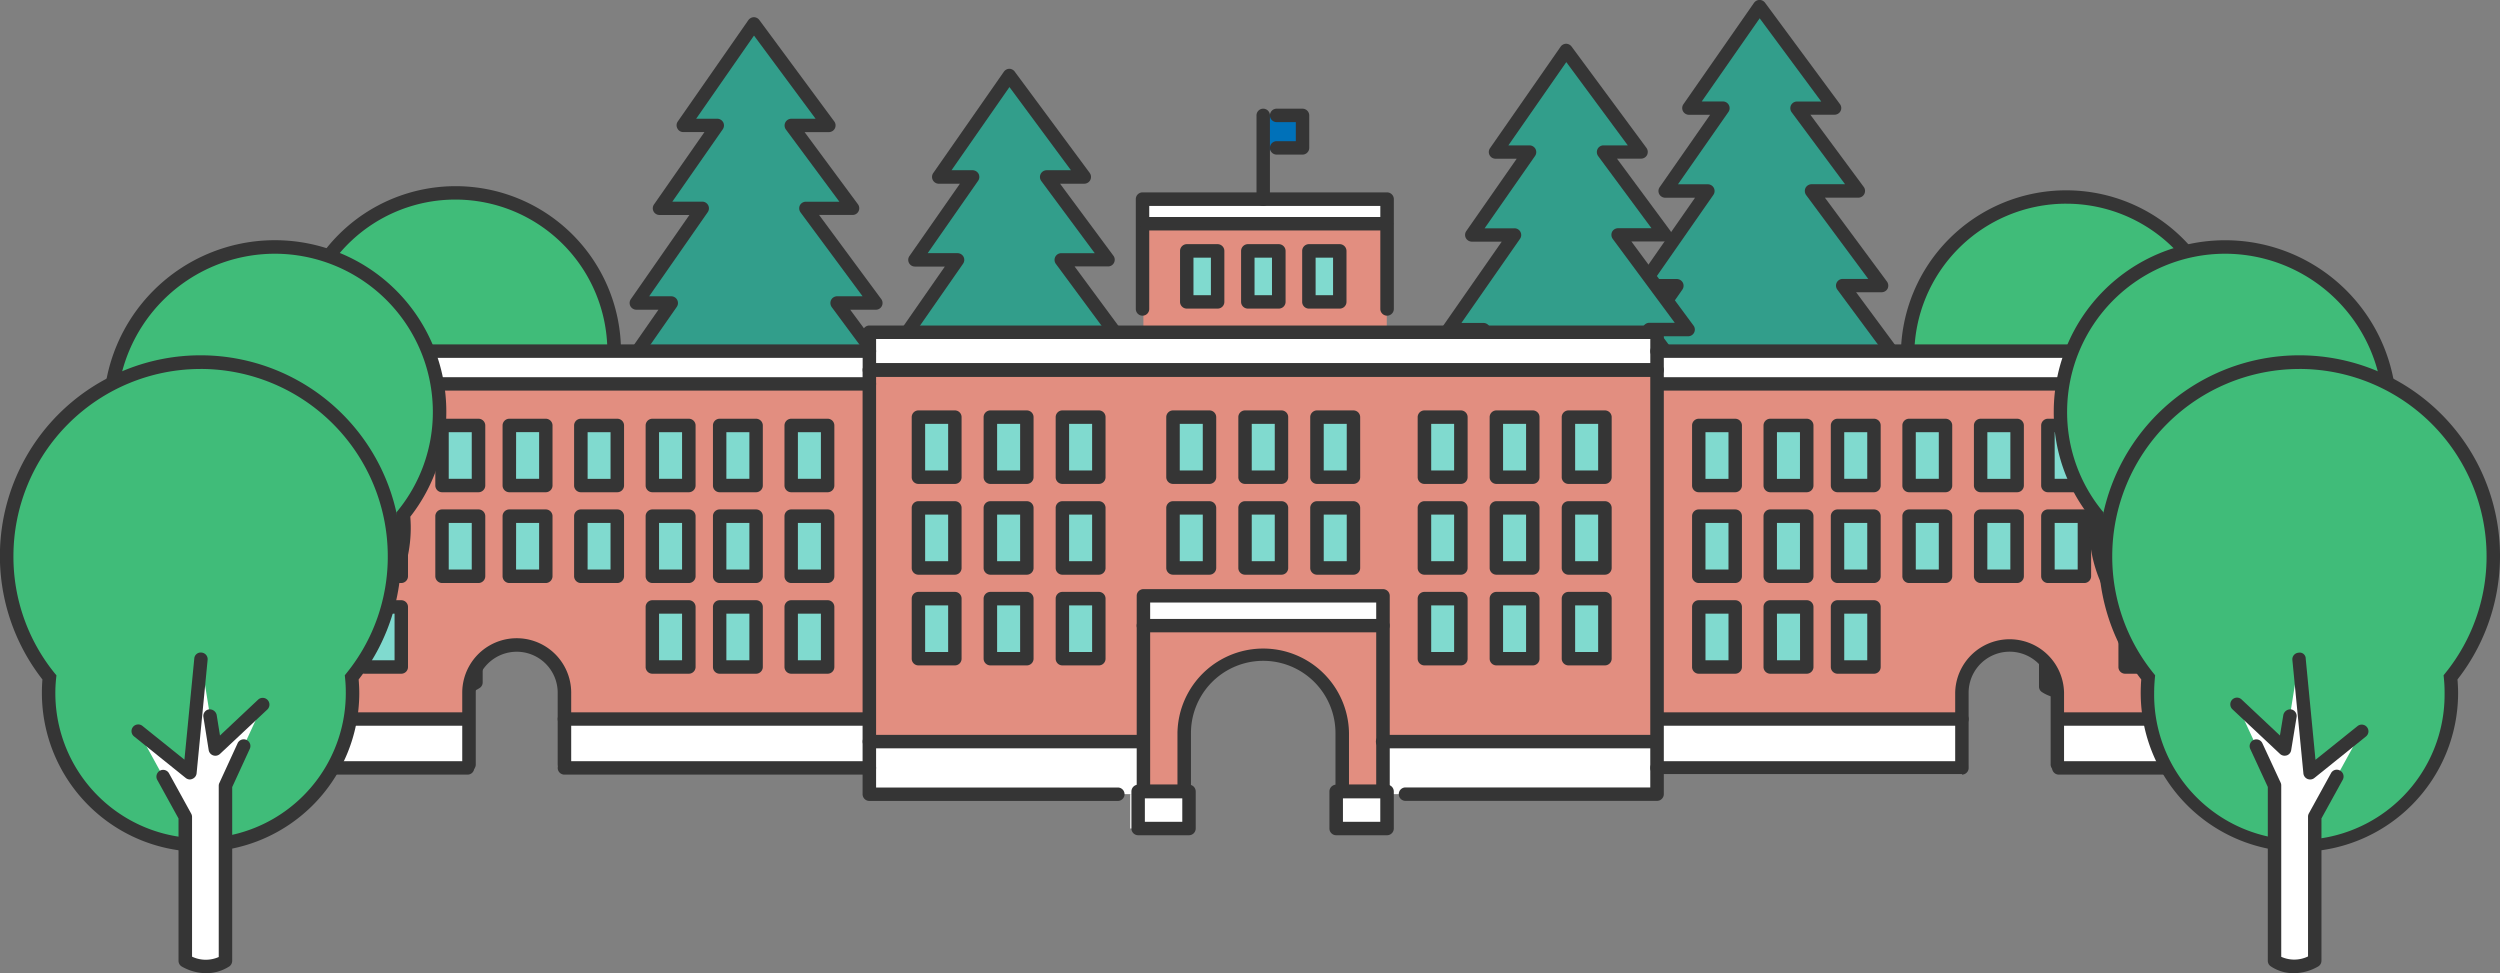 <svg xmlns="http://www.w3.org/2000/svg" width="138.818" height="54.04" viewBox="0 0 138.818 54.04">
  <rect x="0" y="0" width="138.818" height="54.04" fill="#808080" stroke="none"/>
  <g id="basic_campus" transform="translate(-141.057 -55.584)">
    <g id="グループ_62753" data-name="グループ 62753" transform="translate(246.606 66.148)">
      <g id="グループ_62751" data-name="グループ 62751" transform="translate(0.373 0.373)">
        <path id="パス_106829" data-name="パス 106829" d="M162.363,66.593a8.807,8.807,0,1,1,15.67,5.508,6.726,6.726,0,0,1,.04.711,6.9,6.9,0,1,1-13.806,0,6.728,6.728,0,0,1,.035-.711A8.768,8.768,0,0,1,162.363,66.593Z" transform="translate(-162.363 -57.784)" fill="#40bc79"/>
      </g>
      <g id="グループ_62752" data-name="グループ 62752">
        <path id="パス_106830" data-name="パス 106830" d="M171.465,80.384a7.284,7.284,0,0,1-7.278-7.273c0-.2.01-.4.025-.6a9.076,9.076,0,0,1-1.924-5.618,9.18,9.18,0,1,1,18.36,0,9.061,9.061,0,0,1-1.929,5.618c.015.2.025.4.025.6A7.284,7.284,0,0,1,171.465,80.384Zm0-21.929a8.443,8.443,0,0,0-8.432,8.437,8.339,8.339,0,0,0,1.859,5.275l.094.119-.015.154a6,6,0,0,0-.035.671,6.528,6.528,0,1,0,13.055,0,6.011,6.011,0,0,0-.035-.671l-.015-.154.1-.119a8.43,8.43,0,0,0-6.577-13.711Z" transform="translate(-162.288 -57.709)" fill="#353535"/>
      </g>
      <path id="パス_106831" data-name="パス 106831" d="M163.565,62.551l2.158,2.028.656-4.082.5,5.155,2.351-1.884-2.138,3.888v6.537a1.724,1.724,0,0,1-1.829,0V66.23Z" transform="translate(-157.216 -46.633)" fill="#fff"/>
      <path id="パス_106832" data-name="パス 106832" d="M164.927,66.328a.394.394,0,0,1-.144-.03.376.376,0,0,1-.224-.308l-.5-5.155a.372.372,0,0,1,.338-.4.348.348,0,0,1,.408.333l.428,4.469,1.815-1.452a.367.367,0,0,1,.522.055.374.374,0,0,1-.06.527l-2.346,1.884A.39.39,0,0,1,164.927,66.328Z" transform="translate(-155.268 -46.934)" fill="#353535"/>
      <path id="パス_106833" data-name="パス 106833" d="M166.023,63.608a.348.348,0,0,1-.254-.1l-2.163-2.023a.377.377,0,0,1-.015-.532.371.371,0,0,1,.527-.015l1.646,1.546.134-.805c.03-.2.194-.3.428-.313a.375.375,0,0,1,.308.428l-.244,1.5a.382.382,0,0,1-.249.3A.976.976,0,0,1,166.023,63.608Z" transform="translate(-157.517 -45.293)" fill="#353535"/>
      <path id="パス_106834" data-name="パス 106834" d="M165.745,71.971a1.962,1.962,0,0,1-1.109-.338.358.358,0,0,1-.149-.293V63.46l-.785-1.71a.372.372,0,1,1,.676-.308l.82,1.78a.333.333,0,0,1,.035.154v7.746a1.335,1.335,0,0,0,1.084-.015V64.8a.382.382,0,0,1,.045-.179l1-1.825a.363.363,0,0,1,.507-.144.369.369,0,0,1,.149.5l-.96,1.745V71.34a.363.363,0,0,1-.194.323A2.316,2.316,0,0,1,165.745,71.971Z" transform="translate(-156.816 -43.778)" fill="#353535"/>
    </g>
    <g id="グループ_62756" data-name="グループ 62756" transform="translate(157.174 65.92)">
      <g id="グループ_62754" data-name="グループ 62754" transform="translate(0.373 0.373)">
        <path id="パス_106835" data-name="パス 106835" d="M161.988,66.542a8.807,8.807,0,1,0-15.67,5.508,6.763,6.763,0,0,0-.04.716,6.9,6.9,0,0,0,13.806,0,6.757,6.757,0,0,0-.035-.716A8.748,8.748,0,0,0,161.988,66.542Z" transform="translate(-144.374 -57.738)" fill="#40bc79"/>
      </g>
      <g id="グループ_62755" data-name="グループ 62755">
        <path id="パス_106836" data-name="パス 106836" d="M153.481,80.338a7.287,7.287,0,0,1-7.278-7.273c0-.2.01-.4.025-.6a9.071,9.071,0,0,1-1.929-5.618,9.182,9.182,0,0,1,18.365,0,9.076,9.076,0,0,1-1.934,5.618c.015.2.025.4.025.6A7.283,7.283,0,0,1,153.481,80.338Zm0-21.929A8.426,8.426,0,0,0,146.9,72.115l.094.119-.015.154a6.156,6.156,0,0,0-.03.676,6.528,6.528,0,1,0,13.055,0,6.148,6.148,0,0,0-.035-.676l-.015-.154.094-.119a8.336,8.336,0,0,0,1.859-5.27A8.443,8.443,0,0,0,153.481,58.409Z" transform="translate(-144.299 -57.663)" fill="#353535"/>
      </g>
      <path id="パス_106837" data-name="パス 106837" d="M151.238,62.505l-2.158,2.023-.656-4.077-.5,5.155-2.346-1.884,2.138,3.883v6.542a1.714,1.714,0,0,0,1.825,0V66.184Z" transform="translate(-139.227 -46.587)" fill="#fff"/>
      <path id="パス_106838" data-name="パス 106838" d="M148.219,66.278a.413.413,0,0,1-.234-.08l-2.346-1.889a.377.377,0,0,1-.055-.527.367.367,0,0,1,.522-.055l1.81,1.457.433-4.469a.377.377,0,0,1,.373-.338l.035,0a.372.372,0,0,1,.338.4l-.5,5.155a.369.369,0,0,1-.224.308A.4.4,0,0,1,148.219,66.278Z" transform="translate(-139.524 -46.884)" fill="#353535"/>
      <path id="パス_106839" data-name="パス 106839" d="M146.774,63.564a.54.54,0,0,1-.124-.02.376.376,0,0,1-.244-.3l-.244-1.5a.371.371,0,0,1,.308-.428l.06,0a.378.378,0,0,1,.368.318l.134.805,1.646-1.546a.375.375,0,0,1,.512.547l-2.163,2.023A.362.362,0,0,1,146.774,63.564Z" transform="translate(-136.92 -45.244)" fill="#353535"/>
      <path id="パス_106840" data-name="パス 106840" d="M148.047,71.919a2.312,2.312,0,0,1-1.119-.308.363.363,0,0,1-.194-.323V64.845l-.959-1.745a.365.365,0,0,1,.149-.5.375.375,0,0,1,.507.144l1,1.825a.382.382,0,0,1,.045.179v6.309a1.387,1.387,0,0,0,1.079.015V63.324a.354.354,0,0,1,.04-.154l.82-1.78a.374.374,0,0,1,.492-.184.367.367,0,0,1,.184.492l-.785,1.71v7.88a.363.363,0,0,1-.154.293A1.925,1.925,0,0,1,148.047,71.919Z" transform="translate(-138.621 -43.726)" fill="#353535"/>
    </g>
    <g id="グループ_62759" data-name="グループ 62759" transform="translate(230.337 55.584)">
      <g id="グループ_62757" data-name="グループ 62757">
        <path id="パス_106841" data-name="パス 106841" d="M175.432,76.121l-3.674-4.97h2.153l-3.886-5.257h2.6l-3.4-4.6H171.3l-4.164-5.633-3.921,5.633H165.1l-3.2,4.6h2.369l-3.659,5.257h1.939l-3.459,4.97Z" transform="translate(-158.717 -55.288)" fill="#329e8b"/>
        <path id="パス_106842" data-name="パス 106842" d="M175.732,76.787H159.391a.372.372,0,0,1-.308-.587l3.052-4.38h-1.228a.371.371,0,0,1-.328-.2.376.376,0,0,1,.025-.388l3.251-4.668H162.2a.383.383,0,0,1-.333-.2.375.375,0,0,1,.025-.388l2.8-4.017h-1.173a.383.383,0,0,1-.333-.2.375.375,0,0,1,.025-.388l3.922-5.633a.392.392,0,0,1,.3-.159h.005a.392.392,0,0,1,.3.149l4.161,5.633a.364.364,0,0,1,.035.393.376.376,0,0,1-.333.2h-1.342l2.963,4.007a.376.376,0,0,1-.3.6h-1.854l3.445,4.658a.387.387,0,0,1,.035.393.378.378,0,0,1-.333.2H172.8l3.232,4.37a.372.372,0,0,1-.3.6Zm-15.63-.746h14.89l-3.231-4.37a.372.372,0,0,1,.3-.6h1.412l-3.45-4.658a.394.394,0,0,1-.03-.4.388.388,0,0,1,.333-.2h1.859l-2.968-4a.386.386,0,0,1-.03-.393.378.378,0,0,1,.333-.2h1.342L167.445,56.6l-3.217,4.618H165.4a.372.372,0,0,1,.308.587l-2.8,4.012h1.656a.375.375,0,0,1,.308.592l-3.251,4.668h1.228a.381.381,0,0,1,.328.2.375.375,0,0,1-.025.388Z" transform="translate(-159.015 -55.584)" fill="#353535"/>
      </g>
      <g id="グループ_62758" data-name="グループ 62758" transform="translate(6.878 20.552)">
        <path id="パス_106843" data-name="パス 106843" d="M160.475,59.793v5.22a1.674,1.674,0,0,0,2.182,0V60.027" transform="translate(-160.097 -59.42)" fill="#fff"/>
        <path id="パス_106844" data-name="パス 106844" d="M161.88,66.1a2.118,2.118,0,0,1-1.352-.512.359.359,0,0,1-.129-.273V60.091a.375.375,0,0,1,.751,0v5.041a1.263,1.263,0,0,0,1.437,0v-4.8a.375.375,0,0,1,.751,0v4.991a.383.383,0,0,1-.139.288A2.077,2.077,0,0,1,161.88,66.1Z" transform="translate(-160.399 -59.718)" fill="#353535"/>
      </g>
    </g>
    <g id="グループ_62762" data-name="グループ 62762" transform="translate(174.497 56.543)">
      <g id="グループ_62760" data-name="グループ 62760">
        <path id="パス_106845" data-name="パス 106845" d="M164.2,76.315l-3.674-4.97h2.153l-3.886-5.257h2.6l-3.4-4.6h2.084l-4.164-5.633-3.921,5.633h1.885l-3.2,4.6h2.369l-3.659,5.257h1.939l-3.459,4.97Z" transform="translate(-147.485 -55.477)" fill="#329e8b"/>
        <path id="パス_106846" data-name="パス 106846" d="M164.5,76.99H148.154a.381.381,0,0,1-.328-.2.375.375,0,0,1,.025-.388l3.052-4.385H149.68a.383.383,0,0,1-.333-.2.375.375,0,0,1,.025-.388l3.251-4.673h-1.656a.372.372,0,0,1-.308-.587l2.8-4.017h-1.173a.36.36,0,0,1-.328-.2.365.365,0,0,1,.02-.388l3.923-5.633a.393.393,0,0,1,.3-.159h0a.389.389,0,0,1,.3.149l4.161,5.633a.372.372,0,0,1-.3.6h-1.342l2.963,4.007a.375.375,0,0,1,.03.393.365.365,0,0,1-.328.2h-1.859l3.445,4.663a.372.372,0,0,1-.3.6h-1.417l3.236,4.375a.376.376,0,0,1-.3.6Zm-15.63-.751h14.89l-3.236-4.37a.394.394,0,0,1-.03-.4.382.382,0,0,1,.333-.2h1.412l-3.445-4.658a.387.387,0,0,1-.035-.393.378.378,0,0,1,.333-.2h1.859l-2.968-4.007a.376.376,0,0,1,.3-.6h1.347l-3.42-4.618L153,61.41h1.168a.383.383,0,0,1,.333.2.375.375,0,0,1-.025.388l-2.8,4.017h1.656a.372.372,0,0,1,.308.587l-3.251,4.668h1.223a.375.375,0,0,1,.308.592Z" transform="translate(-147.783 -55.777)" fill="#353535"/>
      </g>
      <g id="グループ_62761" data-name="グループ 62761" transform="translate(6.878 20.557)">
        <path id="パス_106847" data-name="パス 106847" d="M149.243,59.987v5.22a1.674,1.674,0,0,0,2.183,0V60.221" transform="translate(-148.865 -59.614)" fill="#fff"/>
        <path id="パス_106848" data-name="パス 106848" d="M150.648,66.29a2.106,2.106,0,0,1-1.352-.507.378.378,0,0,1-.129-.278v-5.22a.375.375,0,0,1,.751,0v5.036a1.262,1.262,0,0,0,1.437,0v-4.8a.373.373,0,1,1,.746,0V65.5a.385.385,0,0,1-.139.293A2.047,2.047,0,0,1,150.648,66.29Z" transform="translate(-149.167 -59.912)" fill="#353535"/>
      </g>
    </g>
    <g id="グループ_62765" data-name="グループ 62765" transform="translate(219.599 58.015)">
      <g id="グループ_62763" data-name="グループ 62763">
        <path id="パス_106849" data-name="パス 106849" d="M173.272,76.611l-3.674-4.97h2.153l-3.886-5.257h2.6l-3.4-4.6h2.084l-4.164-5.633-3.921,5.633h1.885l-3.2,4.6h2.369l-3.659,5.257h1.939l-3.459,4.97Z" transform="translate(-156.558 -55.772)" fill="#329e8b"/>
        <path id="パス_106850" data-name="パス 106850" d="M173.572,77.286H157.231a.383.383,0,0,1-.333-.2.375.375,0,0,1,.025-.388l3.052-4.38h-1.228a.372.372,0,0,1-.3-.587L161.7,67.06H160.04a.383.383,0,0,1-.333-.2.375.375,0,0,1,.025-.388l2.8-4.017h-1.173a.372.372,0,0,1-.308-.587l3.922-5.638a.383.383,0,0,1,.3-.159h0a.392.392,0,0,1,.3.149l4.166,5.638a.386.386,0,0,1,.03.393.372.372,0,0,1-.333.2H168.1l2.963,4.007a.385.385,0,0,1,.03.393.376.376,0,0,1-.333.2H168.9l3.445,4.663a.372.372,0,0,1-.3.6h-1.417l3.236,4.37a.372.372,0,0,1-.3.6Zm-15.63-.751h14.89l-3.236-4.37a.376.376,0,0,1,.3-.6h1.412l-3.445-4.658a.386.386,0,0,1-.035-.393.378.378,0,0,1,.333-.2h1.854l-2.963-4.007a.385.385,0,0,1-.03-.393.372.372,0,0,1,.333-.2H168.7l-3.415-4.623-3.216,4.623h1.173a.383.383,0,0,1,.333.2.375.375,0,0,1-.025.388l-2.8,4.017h1.655a.372.372,0,0,1,.308.587l-3.251,4.668h1.223a.383.383,0,0,1,.333.2.375.375,0,0,1-.025.388Z" transform="translate(-156.855 -56.073)" fill="#353535"/>
      </g>
      <g id="グループ_62764" data-name="グループ 62764" transform="translate(6.878 20.557)">
        <path id="パス_106851" data-name="パス 106851" d="M158.315,60.283V65.5a1.674,1.674,0,0,0,2.182,0V60.517" transform="translate(-157.937 -59.91)" fill="#fff"/>
        <path id="パス_106852" data-name="パス 106852" d="M159.72,66.591a2.133,2.133,0,0,1-1.352-.507.378.378,0,0,1-.129-.278V60.581a.375.375,0,0,1,.751,0v5.041a1.263,1.263,0,0,0,1.437,0v-4.8a.375.375,0,0,1,.751,0v4.991a.383.383,0,0,1-.139.288A2.049,2.049,0,0,1,159.72,66.591Z" transform="translate(-158.239 -60.208)" fill="#353535"/>
      </g>
    </g>
    <g id="グループ_62768" data-name="グループ 62768" transform="translate(188.682 59.407)">
      <g id="グループ_62766" data-name="グループ 62766">
        <path id="パス_106853" data-name="パス 106853" d="M167.053,76.891l-3.674-4.97h2.153l-3.886-5.257h2.6l-3.4-4.6h2.084l-4.164-5.633-3.921,5.633h1.885l-3.2,4.6h2.369l-3.659,5.257h1.939l-3.459,4.97Z" transform="translate(-150.339 -56.053)" fill="#329e8b"/>
        <path id="パス_106854" data-name="パス 106854" d="M167.352,77.566H151.011a.369.369,0,0,1-.328-.2.364.364,0,0,1,.02-.388l3.053-4.385h-1.223a.383.383,0,0,1-.333-.2.376.376,0,0,1,.025-.388l3.251-4.673H153.82a.372.372,0,0,1-.308-.587l2.8-4.012h-1.173a.379.379,0,0,1-.308-.592l3.923-5.628a.384.384,0,0,1,.3-.164h0a.379.379,0,0,1,.3.154l4.166,5.628a.383.383,0,0,1,.03.4.376.376,0,0,1-.333.2h-1.342l2.963,4a.375.375,0,0,1,.03.393.365.365,0,0,1-.328.2h-1.859L166.13,72a.372.372,0,0,1-.3.6h-1.412l3.236,4.375a.376.376,0,0,1-.3.6Zm-15.63-.746h14.89l-3.236-4.375a.386.386,0,0,1-.03-.393.372.372,0,0,1,.333-.2h1.412l-3.445-4.663a.372.372,0,0,1,.3-.6H163.8l-2.968-4.007a.376.376,0,0,1,.3-.6h1.347l-3.415-4.618-3.216,4.618h1.168a.383.383,0,0,1,.333.2.375.375,0,0,1-.025.388l-2.8,4.017h1.656a.383.383,0,0,1,.333.2.376.376,0,0,1-.025.388l-3.251,4.673h1.228a.366.366,0,0,1,.328.2.376.376,0,0,1-.025.388Z" transform="translate(-150.637 -56.353)" fill="#353535"/>
      </g>
      <g id="グループ_62767" data-name="グループ 62767" transform="translate(6.882 20.557)">
        <path id="パス_106855" data-name="パス 106855" d="M152.1,60.563v5.22a1.674,1.674,0,0,0,2.183,0V60.8" transform="translate(-151.723 -60.19)" fill="#fff"/>
        <path id="パス_106856" data-name="パス 106856" d="M153.5,66.866a2.118,2.118,0,0,1-1.352-.507.365.365,0,0,1-.124-.278v-5.22a.373.373,0,0,1,.746,0V65.9a1.255,1.255,0,0,0,1.437,0v-4.8a.375.375,0,0,1,.751,0v4.991a.377.377,0,0,1-.139.293A2.068,2.068,0,0,1,153.5,66.866Z" transform="translate(-152.021 -60.488)" fill="#353535"/>
      </g>
    </g>
    <g id="グループ_62789" data-name="グループ 62789" transform="translate(149.484 61.619)">
      <g id="グループ_62788" data-name="グループ 62788">
        <rect id="長方形_21253" data-name="長方形 21253" width="39.43" height="1.894" transform="translate(0.374 13.462)" fill="#fff"/>
        <rect id="長方形_21254" data-name="長方形 21254" width="13.563" height="1.343" transform="translate(55.013 5.026)" fill="#fff"/>
        <rect id="長方形_21255" data-name="長方形 21255" width="16.968" height="2.759" transform="translate(0.571 33.847)" fill="#fff"/>
        <rect id="長方形_21256" data-name="長方形 21256" width="16.932" height="2.716" transform="translate(22.915 33.89)" fill="#fff"/>
        <rect id="長方形_21257" data-name="長方形 21257" width="15.216" height="2.964" transform="translate(39.847 35.097)" fill="#fff"/>
        <rect id="長方形_21258" data-name="長方形 21258" width="13.334" height="1.853" transform="translate(55.02 26.994)" fill="#fff"/>
        <rect id="長方形_21259" data-name="長方形 21259" width="3.261" height="1.908" transform="translate(54.332 38.061)" fill="#fff"/>
        <rect id="長方形_21260" data-name="長方形 21260" width="2.822" height="2.059" transform="translate(65.771 37.91)" fill="#fff"/>
        <rect id="長方形_21261" data-name="長方形 21261" width="15.158" height="2.921" transform="translate(68.425 35.14)" fill="#fff"/>
        <rect id="長方形_21262" data-name="長方形 21262" width="43.751" height="2.166" transform="translate(39.847 12.414)" fill="#fff"/>
        <rect id="長方形_21263" data-name="長方形 21263" width="39.43" height="1.894" transform="translate(83.626 13.462)" fill="#fff"/>
        <rect id="長方形_21264" data-name="長方形 21264" width="16.894" height="3.097" transform="translate(83.622 33.89)" fill="#fff"/>
        <rect id="長方形_21265" data-name="長方形 21265" width="17.058" height="2.716" transform="translate(105.765 33.89)" fill="#fff"/>
        <g id="グループ_62787" data-name="グループ 62787">
          <path id="パス_106857" data-name="パス 106857" d="M198.806,78.378l-16.93.043-.219-2.181-1.316-1.62-1.829-.11-1.7,1.139-.35,2.773-16.889-.043V59.887h39.233Z" transform="translate(-75.947 -44.531)" fill="#e28e80"/>
          <path id="パス_106858" data-name="パス 106858" d="M176.763,64.286H159.87a.373.373,0,1,1,0-.746h16.893a.373.373,0,0,1,0,.746Z" transform="translate(-76.25 -30.022)" fill="#353535"/>
          <path id="パス_106859" data-name="パス 106859" d="M199.141,60.543h-39.28a.373.373,0,1,1,0-.746h39.28a.373.373,0,0,1,0,.746Z" transform="translate(-76.281 -44.888)" fill="#353535"/>
          <g id="グループ_62770" data-name="グループ 62770" transform="translate(85.529 17.216)">
            <g id="グループ_62769" data-name="グループ 62769" transform="translate(0.371 0.372)">
              <rect id="長方形_21266" data-name="長方形 21266" width="2.025" height="3.333" transform="translate(2.025 3.333) rotate(180)" fill="#80dacf"/>
              <rect id="長方形_21267" data-name="長方形 21267" width="2.025" height="3.333" transform="translate(2.025 8.373) rotate(180)" fill="#80dacf"/>
              <rect id="長方形_21268" data-name="長方形 21268" width="2.025" height="3.333" transform="translate(2.025 13.413) rotate(180)" fill="#80dacf"/>
            </g>
            <path id="パス_106860" data-name="パス 106860" d="M162.352,64.343h-2.023a.372.372,0,0,1-.373-.373V60.634a.372.372,0,0,1,.373-.373h2.023a.376.376,0,0,1,.373.373V63.97A.376.376,0,0,1,162.352,64.343ZM160.7,63.6h1.278v-2.59H160.7Z" transform="translate(-159.956 -60.261)" fill="#353535"/>
            <path id="パス_106861" data-name="パス 106861" d="M162.352,65.361h-2.023a.377.377,0,0,1-.373-.378V61.647a.372.372,0,0,1,.373-.373h2.023a.376.376,0,0,1,.373.373v3.336A.38.38,0,0,1,162.352,65.361ZM160.7,64.61h1.278V62.025H160.7Z" transform="translate(-159.956 -56.238)" fill="#353535"/>
            <path id="パス_106862" data-name="パス 106862" d="M162.352,66.37h-2.023a.372.372,0,0,1-.373-.373V62.661a.372.372,0,0,1,.373-.373h2.023a.376.376,0,0,1,.373.373V66A.376.376,0,0,1,162.352,66.37Zm-1.651-.746h1.278v-2.59H160.7Z" transform="translate(-159.956 -52.211)" fill="#353535"/>
          </g>
          <g id="グループ_62772" data-name="グループ 62772" transform="translate(89.496 17.216)">
            <g id="グループ_62771" data-name="グループ 62771" transform="translate(0.376 0.372)">
              <rect id="長方形_21269" data-name="長方形 21269" width="2.025" height="3.333" transform="translate(2.025 3.333) rotate(180)" fill="#80dacf"/>
              <rect id="長方形_21270" data-name="長方形 21270" width="2.025" height="3.333" transform="translate(2.025 8.373) rotate(180)" fill="#80dacf"/>
              <rect id="長方形_21271" data-name="長方形 21271" width="2.025" height="3.333" transform="translate(2.025 13.413) rotate(180)" fill="#80dacf"/>
            </g>
            <path id="パス_106863" data-name="パス 106863" d="M163.155,64.343h-2.023a.377.377,0,0,1-.378-.373V60.634a.377.377,0,0,1,.378-.373h2.023a.376.376,0,0,1,.373.373V63.97A.376.376,0,0,1,163.155,64.343ZM161.5,63.6h1.278v-2.59H161.5Z" transform="translate(-160.754 -60.261)" fill="#353535"/>
            <path id="パス_106864" data-name="パス 106864" d="M163.155,65.361h-2.023a.381.381,0,0,1-.378-.378V61.647a.377.377,0,0,1,.378-.373h2.023a.376.376,0,0,1,.373.373v3.336A.38.38,0,0,1,163.155,65.361ZM161.5,64.61h1.278V62.025H161.5Z" transform="translate(-160.754 -56.238)" fill="#353535"/>
            <path id="パス_106865" data-name="パス 106865" d="M163.155,66.37h-2.023a.377.377,0,0,1-.378-.373V62.661a.377.377,0,0,1,.378-.373h2.023a.376.376,0,0,1,.373.373V66A.376.376,0,0,1,163.155,66.37Zm-1.651-.746h1.278v-2.59H161.5Z" transform="translate(-160.754 -52.211)" fill="#353535"/>
          </g>
          <g id="グループ_62774" data-name="グループ 62774" transform="translate(93.235 17.216)">
            <g id="グループ_62773" data-name="グループ 62773" transform="translate(0.373 0.372)">
              <rect id="長方形_21272" data-name="長方形 21272" width="2.025" height="3.333" transform="translate(2.025 3.333) rotate(180)" fill="#80dacf"/>
              <rect id="長方形_21273" data-name="長方形 21273" width="2.025" height="3.333" transform="translate(2.025 8.373) rotate(180)" fill="#80dacf"/>
              <rect id="長方形_21274" data-name="長方形 21274" width="2.025" height="3.333" transform="translate(2.025 13.413) rotate(180)" fill="#80dacf"/>
            </g>
            <path id="パス_106866" data-name="パス 106866" d="M163.9,64.343h-2.023a.376.376,0,0,1-.373-.373V60.634a.376.376,0,0,1,.373-.373H163.9a.372.372,0,0,1,.373.373V63.97A.372.372,0,0,1,163.9,64.343Zm-1.651-.746h1.278v-2.59h-1.278Z" transform="translate(-161.506 -60.261)" fill="#353535"/>
            <path id="パス_106867" data-name="パス 106867" d="M163.9,65.361h-2.023a.38.38,0,0,1-.373-.378V61.647a.376.376,0,0,1,.373-.373H163.9a.372.372,0,0,1,.373.373v3.336A.377.377,0,0,1,163.9,65.361Zm-1.651-.751h1.278V62.025h-1.278Z" transform="translate(-161.506 -56.238)" fill="#353535"/>
            <path id="パス_106868" data-name="パス 106868" d="M163.9,66.37h-2.023a.376.376,0,0,1-.373-.373V62.661a.376.376,0,0,1,.373-.373H163.9a.372.372,0,0,1,.373.373V66A.372.372,0,0,1,163.9,66.37Zm-1.651-.746h1.278v-2.59h-1.278Z" transform="translate(-161.506 -52.211)" fill="#353535"/>
          </g>
          <g id="グループ_62775" data-name="グループ 62775" transform="translate(97.207 17.216)">
            <rect id="長方形_21275" data-name="長方形 21275" width="2.025" height="3.333" transform="translate(2.398 3.705) rotate(180)" fill="#80dacf"/>
            <rect id="長方形_21276" data-name="長方形 21276" width="2.025" height="3.333" transform="translate(2.398 8.745) rotate(180)" fill="#80dacf"/>
            <path id="パス_106869" data-name="パス 106869" d="M164.7,64.343h-2.023a.372.372,0,0,1-.373-.373V60.634a.372.372,0,0,1,.373-.373H164.7a.372.372,0,0,1,.373.373V63.97A.372.372,0,0,1,164.7,64.343Zm-1.651-.746h1.278v-2.59h-1.278Z" transform="translate(-162.305 -60.261)" fill="#353535"/>
            <path id="パス_106870" data-name="パス 106870" d="M164.7,65.361h-2.023a.377.377,0,0,1-.373-.378V61.647a.372.372,0,0,1,.373-.373H164.7a.372.372,0,0,1,.373.373v3.336A.377.377,0,0,1,164.7,65.361Zm-1.651-.751h1.278V62.025h-1.278Z" transform="translate(-162.305 -56.238)" fill="#353535"/>
            <rect id="長方形_21277" data-name="長方形 21277" width="2.025" height="3.333" transform="translate(6.37 3.705) rotate(180)" fill="#80dacf"/>
            <rect id="長方形_21278" data-name="長方形 21278" width="2.025" height="3.333" transform="translate(6.37 8.745) rotate(180)" fill="#80dacf"/>
            <path id="パス_106871" data-name="パス 106871" d="M165.5,64.343h-2.023a.376.376,0,0,1-.373-.373V60.634a.376.376,0,0,1,.373-.373H165.5a.377.377,0,0,1,.378.373V63.97A.377.377,0,0,1,165.5,64.343ZM163.85,63.6h1.278v-2.59H163.85Z" transform="translate(-159.132 -60.261)" fill="#353535"/>
            <path id="パス_106872" data-name="パス 106872" d="M165.5,65.361h-2.023a.38.38,0,0,1-.373-.378V61.647a.376.376,0,0,1,.373-.373H165.5a.377.377,0,0,1,.378.373v3.336A.381.381,0,0,1,165.5,65.361Zm-1.651-.751h1.278V62.025H163.85Z" transform="translate(-159.132 -56.238)" fill="#353535"/>
            <rect id="長方形_21279" data-name="長方形 21279" width="2.025" height="3.333" transform="translate(10.106 3.705) rotate(180)" fill="#80dacf"/>
            <rect id="長方形_21280" data-name="長方形 21280" width="2.025" height="3.333" transform="translate(10.106 8.745) rotate(180)" fill="#80dacf"/>
            <path id="パス_106873" data-name="パス 106873" d="M166.256,64.343h-2.023a.377.377,0,0,1-.378-.373V60.634a.377.377,0,0,1,.378-.373h2.023a.376.376,0,0,1,.373.373V63.97A.376.376,0,0,1,166.256,64.343Zm-1.651-.746h1.278v-2.59h-1.278Z" transform="translate(-156.149 -60.261)" fill="#353535"/>
            <path id="パス_106874" data-name="パス 106874" d="M166.256,65.361h-2.023a.381.381,0,0,1-.378-.378V61.647a.377.377,0,0,1,.378-.373h2.023a.376.376,0,0,1,.373.373v3.336A.38.38,0,0,1,166.256,65.361Zm-1.651-.751h1.278V62.025h-1.278Z" transform="translate(-156.149 -56.238)" fill="#353535"/>
          </g>
          <g id="グループ_62777" data-name="グループ 62777" transform="translate(109.203 17.216)">
            <rect id="長方形_21281" data-name="長方形 21281" width="2.025" height="3.333" transform="translate(2.397 13.785) rotate(180)" fill="#80dacf"/>
            <path id="パス_106875" data-name="パス 106875" d="M167.114,66.37h-2.023a.372.372,0,0,1-.373-.373V62.661a.372.372,0,0,1,.373-.373h2.023a.372.372,0,0,1,.373.373V66A.372.372,0,0,1,167.114,66.37Zm-1.651-.746h1.278v-2.59h-1.278Z" transform="translate(-164.718 -52.211)" fill="#353535"/>
            <rect id="長方形_21282" data-name="長方形 21282" width="2.025" height="3.333" transform="translate(6.369 13.785) rotate(180)" fill="#80dacf"/>
            <path id="パス_106876" data-name="パス 106876" d="M167.913,66.37H165.89a.372.372,0,0,1-.373-.373V62.661a.372.372,0,0,1,.373-.373h2.023a.372.372,0,0,1,.373.373V66A.372.372,0,0,1,167.913,66.37Zm-1.65-.746h1.278v-2.59h-1.278Z" transform="translate(-161.545 -52.211)" fill="#353535"/>
            <rect id="長方形_21283" data-name="長方形 21283" width="2.025" height="3.333" transform="translate(10.105 13.785) rotate(180)" fill="#80dacf"/>
            <g id="グループ_62776" data-name="グループ 62776">
              <rect id="長方形_21284" data-name="長方形 21284" width="2.025" height="3.333" transform="translate(2.397 3.705) rotate(180)" fill="#80dacf"/>
              <rect id="長方形_21285" data-name="長方形 21285" width="2.025" height="3.333" transform="translate(2.397 8.745) rotate(180)" fill="#80dacf"/>
              <path id="パス_106877" data-name="パス 106877" d="M167.114,64.343h-2.023a.372.372,0,0,1-.373-.373V60.634a.372.372,0,0,1,.373-.373h2.023a.372.372,0,0,1,.373.373V63.97A.372.372,0,0,1,167.114,64.343Zm-1.651-.746h1.278v-2.59h-1.278Z" transform="translate(-164.718 -60.261)" fill="#353535"/>
              <path id="パス_106878" data-name="パス 106878" d="M167.114,65.361h-2.023a.377.377,0,0,1-.373-.378V61.647a.372.372,0,0,1,.373-.373h2.023a.372.372,0,0,1,.373.373v3.336A.377.377,0,0,1,167.114,65.361Zm-1.651-.751h1.278V62.025h-1.278Z" transform="translate(-164.718 -56.238)" fill="#353535"/>
              <rect id="長方形_21286" data-name="長方形 21286" width="2.025" height="3.333" transform="translate(6.369 3.705) rotate(180)" fill="#80dacf"/>
              <rect id="長方形_21287" data-name="長方形 21287" width="2.025" height="3.333" transform="translate(6.369 8.745) rotate(180)" fill="#80dacf"/>
              <path id="パス_106879" data-name="パス 106879" d="M167.913,64.343H165.89a.372.372,0,0,1-.373-.373V60.634a.372.372,0,0,1,.373-.373h2.023a.372.372,0,0,1,.373.373V63.97A.372.372,0,0,1,167.913,64.343Zm-1.65-.746h1.278v-2.59h-1.278Z" transform="translate(-161.545 -60.261)" fill="#353535"/>
              <path id="パス_106880" data-name="パス 106880" d="M167.913,65.361H165.89a.377.377,0,0,1-.373-.378V61.647a.372.372,0,0,1,.373-.373h2.023a.372.372,0,0,1,.373.373v3.336A.377.377,0,0,1,167.913,65.361Zm-1.65-.751h1.278V62.025h-1.278Z" transform="translate(-161.545 -56.238)" fill="#353535"/>
              <rect id="長方形_21288" data-name="長方形 21288" width="2.025" height="3.333" transform="translate(10.105 3.705) rotate(180)" fill="#80dacf"/>
              <rect id="長方形_21289" data-name="長方形 21289" width="2.025" height="3.333" transform="translate(10.105 8.745) rotate(180)" fill="#80dacf"/>
              <path id="パス_106881" data-name="パス 106881" d="M168.664,64.343h-2.023a.376.376,0,0,1-.373-.373V60.634a.376.376,0,0,1,.373-.373h2.023a.377.377,0,0,1,.378.373V63.97A.377.377,0,0,1,168.664,64.343Zm-1.651-.746h1.278v-2.59h-1.278Z" transform="translate(-158.562 -60.261)" fill="#353535"/>
              <path id="パス_106882" data-name="パス 106882" d="M168.664,65.361h-2.023a.38.38,0,0,1-.373-.378V61.647a.376.376,0,0,1,.373-.373h2.023a.377.377,0,0,1,.378.373v3.336A.381.381,0,0,1,168.664,65.361Zm-1.651-.751h1.278V62.025h-1.278Z" transform="translate(-158.562 -56.238)" fill="#353535"/>
            </g>
            <path id="パス_106883" data-name="パス 106883" d="M168.664,66.37h-2.023a.376.376,0,0,1-.373-.373V62.661a.376.376,0,0,1,.373-.373h2.023a.377.377,0,0,1,.378.373V66A.377.377,0,0,1,168.664,66.37Zm-1.651-.746h1.278v-2.59h-1.278Z" transform="translate(-158.562 -52.211)" fill="#353535"/>
          </g>
          <path id="パス_106884" data-name="パス 106884" d="M199.335,83.319a.376.376,0,0,1-.373-.373V60.177h-39.1a.373.373,0,0,1,0-.746h39.851V82.946A.377.377,0,0,1,199.335,83.319Z" transform="translate(-76.281 -46.341)" fill="#353535"/>
          <path id="パス_106885" data-name="パス 106885" d="M176.795,64.832H159.862a.373.373,0,1,1,0-.746h16.933a.373.373,0,0,1,0,.746Z" transform="translate(-76.281 -27.854)" fill="#353535"/>
          <path id="パス_106886" data-name="パス 106886" d="M181.255,64.286H164.362a.373.373,0,1,1,0-.746h16.893a.373.373,0,1,1,0,.746Z" transform="translate(-58.43 -30.022)" fill="#353535"/>
          <path id="パス_106887" data-name="パス 106887" d="M181.283,64.832H164.35a.373.373,0,0,1,0-.746h16.933a.373.373,0,1,1,0,.746Z" transform="translate(-58.457 -27.854)" fill="#353535"/>
          <path id="パス_106888" data-name="パス 106888" d="M168.567,70.092a.376.376,0,0,1-.373-.373V65.732a2.277,2.277,0,0,0-4.554,0v3.987a.373.373,0,1,1-.746,0V65.732a3.023,3.023,0,0,1,6.045,0v3.987A.372.372,0,0,1,168.567,70.092Z" transform="translate(-62.755 -33.303)" fill="#353535"/>
          <path id="パス_106889" data-name="パス 106889" d="M165.948,80.248H150.776V59.731h43.708V80.291H179.311V72.145H165.905Z" transform="translate(-110.886 -45.151)" fill="#e28e80"/>
          <path id="パス_106890" data-name="パス 106890" d="M142.867,78.378l16.93.043.219-2.181,1.316-1.62,1.829-.11,1.7,1.139.35,2.773,16.889-.043V59.887H142.867Z" transform="translate(-142.296 -44.531)" fill="#e28e80"/>
          <path id="パス_106891" data-name="パス 106891" d="M156.266,71.679h-2.441V62.6h13.3v9.048h-2.183V67.712c0-2.411-3.679-3.7-4.539-3.7s-4.226,1.293-4.226,4.052S156.266,71.679,156.266,71.679Z" transform="translate(-98.776 -33.752)" fill="#e28e80"/>
          <rect id="長方形_21290" data-name="長方形 21290" width="13.513" height="5.862" transform="translate(55.063 6.368)" fill="#e28e80"/>
          <rect id="長方形_21291" data-name="長方形 21291" width="2.167" height="1.973" transform="translate(61.787 0.334)" fill="#0071b9"/>
          <rect id="長方形_21292" data-name="長方形 21292" width="1.717" height="2.827" transform="translate(57.469 7.899)" fill="#80dacf"/>
          <rect id="長方形_21293" data-name="長方形 21293" width="1.717" height="2.827" transform="translate(60.859 7.899)" fill="#80dacf"/>
          <rect id="長方形_21294" data-name="長方形 21294" width="1.717" height="2.827" transform="translate(64.249 7.899)" fill="#80dacf"/>
          <rect id="長方形_21295" data-name="長方形 21295" width="2.025" height="3.333" transform="translate(42.57 17.128)" fill="#80dacf"/>
          <rect id="長方形_21296" data-name="長方形 21296" width="2.025" height="3.333" transform="translate(42.57 22.168)" fill="#80dacf"/>
          <rect id="長方形_21297" data-name="長方形 21297" width="2.025" height="3.333" transform="translate(42.57 27.208)" fill="#80dacf"/>
          <rect id="長方形_21298" data-name="長方形 21298" width="2.025" height="3.333" transform="translate(46.567 17.128)" fill="#80dacf"/>
          <rect id="長方形_21299" data-name="長方形 21299" width="2.025" height="3.333" transform="translate(46.567 22.168)" fill="#80dacf"/>
          <rect id="長方形_21300" data-name="長方形 21300" width="2.025" height="3.333" transform="translate(46.567 27.208)" fill="#80dacf"/>
          <rect id="長方形_21301" data-name="長方形 21301" width="2.025" height="3.333" transform="translate(50.563 17.128)" fill="#80dacf"/>
          <rect id="長方形_21302" data-name="長方形 21302" width="2.025" height="3.333" transform="translate(50.563 22.168)" fill="#80dacf"/>
          <rect id="長方形_21303" data-name="長方形 21303" width="2.025" height="3.333" transform="translate(56.709 17.128)" fill="#80dacf"/>
          <rect id="長方形_21304" data-name="長方形 21304" width="2.025" height="3.333" transform="translate(56.709 22.168)" fill="#80dacf"/>
          <rect id="長方形_21305" data-name="長方形 21305" width="2.025" height="3.333" transform="translate(60.706 17.128)" fill="#80dacf"/>
          <rect id="長方形_21306" data-name="長方形 21306" width="2.025" height="3.333" transform="translate(60.706 22.168)" fill="#80dacf"/>
          <rect id="長方形_21307" data-name="長方形 21307" width="2.025" height="3.333" transform="translate(64.702 17.128)" fill="#80dacf"/>
          <rect id="長方形_21308" data-name="長方形 21308" width="2.025" height="3.333" transform="translate(64.702 22.168)" fill="#80dacf"/>
          <rect id="長方形_21309" data-name="長方形 21309" width="2.025" height="3.333" transform="translate(50.563 27.208)" fill="#80dacf"/>
          <rect id="長方形_21310" data-name="長方形 21310" width="2.025" height="3.333" transform="translate(70.665 17.128)" fill="#80dacf"/>
          <rect id="長方形_21311" data-name="長方形 21311" width="2.025" height="3.333" transform="translate(70.665 22.168)" fill="#80dacf"/>
          <rect id="長方形_21312" data-name="長方形 21312" width="2.025" height="3.333" transform="translate(70.665 27.208)" fill="#80dacf"/>
          <rect id="長方形_21313" data-name="長方形 21313" width="2.025" height="3.333" transform="translate(74.662 17.128)" fill="#80dacf"/>
          <rect id="長方形_21314" data-name="長方形 21314" width="2.025" height="3.333" transform="translate(74.662 22.168)" fill="#80dacf"/>
          <rect id="長方形_21315" data-name="長方形 21315" width="2.025" height="3.333" transform="translate(74.662 27.208)" fill="#80dacf"/>
          <rect id="長方形_21316" data-name="長方形 21316" width="2.025" height="3.333" transform="translate(78.659 17.128)" fill="#80dacf"/>
          <rect id="長方形_21317" data-name="長方形 21317" width="2.025" height="3.333" transform="translate(78.659 22.168)" fill="#80dacf"/>
          <rect id="長方形_21318" data-name="長方形 21318" width="2.025" height="3.333" transform="translate(78.659 27.208)" fill="#80dacf"/>
          <path id="パス_106892" data-name="パス 106892" d="M164.552,64.286H147.659a.373.373,0,1,1,0-.746h16.893a.373.373,0,0,1,0,.746Z" transform="translate(-124.745 -30.022)" fill="#353535"/>
          <path id="パス_106893" data-name="パス 106893" d="M182.439,60.543H143.165a.373.373,0,1,1,0-.746h39.275a.373.373,0,0,1,0,.746Z" transform="translate(-142.593 -44.888)" fill="#353535"/>
          <g id="グループ_62779" data-name="グループ 62779" transform="translate(35.133 17.216)">
            <g id="グループ_62778" data-name="グループ 62778" transform="translate(0.372 0.372)">
              <rect id="長方形_21319" data-name="長方形 21319" width="2.025" height="3.333" fill="#80dacf"/>
              <rect id="長方形_21320" data-name="長方形 21320" width="2.025" height="3.333" transform="translate(0 5.04)" fill="#80dacf"/>
              <rect id="長方形_21321" data-name="長方形 21321" width="2.025" height="3.333" transform="translate(0 10.079)" fill="#80dacf"/>
            </g>
            <path id="パス_106894" data-name="パス 106894" d="M152.215,64.343h-2.023a.376.376,0,0,1-.373-.373V60.634a.376.376,0,0,1,.373-.373h2.023a.372.372,0,0,1,.373.373V63.97A.372.372,0,0,1,152.215,64.343Zm-1.651-.746h1.278v-2.59h-1.278Z" transform="translate(-149.819 -60.261)" fill="#353535"/>
            <path id="パス_106895" data-name="パス 106895" d="M152.215,65.361h-2.023a.38.38,0,0,1-.373-.378V61.647a.376.376,0,0,1,.373-.373h2.023a.372.372,0,0,1,.373.373v3.336A.377.377,0,0,1,152.215,65.361Zm-1.651-.751h1.278V62.025h-1.278Z" transform="translate(-149.819 -56.238)" fill="#353535"/>
            <path id="パス_106896" data-name="パス 106896" d="M152.215,66.37h-2.023a.376.376,0,0,1-.373-.373V62.661a.376.376,0,0,1,.373-.373h2.023a.372.372,0,0,1,.373.373V66A.372.372,0,0,1,152.215,66.37Zm-1.651-.746h1.278v-2.59h-1.278Z" transform="translate(-149.819 -52.211)" fill="#353535"/>
          </g>
          <g id="グループ_62781" data-name="グループ 62781" transform="translate(31.161 17.216)">
            <g id="グループ_62780" data-name="グループ 62780" transform="translate(0.372 0.372)">
              <rect id="長方形_21322" data-name="長方形 21322" width="2.025" height="3.333" fill="#80dacf"/>
              <rect id="長方形_21323" data-name="長方形 21323" width="2.025" height="3.333" transform="translate(0 5.04)" fill="#80dacf"/>
              <rect id="長方形_21324" data-name="長方形 21324" width="2.025" height="3.333" transform="translate(0 10.079)" fill="#80dacf"/>
            </g>
            <path id="パス_106897" data-name="パス 106897" d="M151.416,64.343h-2.023a.372.372,0,0,1-.373-.373V60.634a.372.372,0,0,1,.373-.373h2.023a.376.376,0,0,1,.373.373V63.97A.376.376,0,0,1,151.416,64.343Zm-1.651-.746h1.278v-2.59h-1.278Z" transform="translate(-149.02 -60.261)" fill="#353535"/>
            <path id="パス_106898" data-name="パス 106898" d="M151.416,65.361h-2.023a.377.377,0,0,1-.373-.378V61.647a.372.372,0,0,1,.373-.373h2.023a.376.376,0,0,1,.373.373v3.336A.38.38,0,0,1,151.416,65.361Zm-1.651-.751h1.278V62.025h-1.278Z" transform="translate(-149.02 -56.238)" fill="#353535"/>
            <path id="パス_106899" data-name="パス 106899" d="M151.416,66.37h-2.023A.372.372,0,0,1,149.02,66V62.661a.372.372,0,0,1,.373-.373h2.023a.376.376,0,0,1,.373.373V66A.376.376,0,0,1,151.416,66.37Zm-1.651-.746h1.278v-2.59h-1.278Z" transform="translate(-149.02 -52.211)" fill="#353535"/>
          </g>
          <g id="グループ_62783" data-name="グループ 62783" transform="translate(27.423 17.216)">
            <g id="グループ_62782" data-name="グループ 62782" transform="translate(0.375 0.372)">
              <rect id="長方形_21325" data-name="長方形 21325" width="2.025" height="3.333" fill="#80dacf"/>
              <rect id="長方形_21326" data-name="長方形 21326" width="2.025" height="3.333" transform="translate(0 5.04)" fill="#80dacf"/>
              <rect id="長方形_21327" data-name="長方形 21327" width="2.025" height="3.333" transform="translate(0 10.079)" fill="#80dacf"/>
            </g>
            <path id="パス_106900" data-name="パス 106900" d="M150.664,64.343h-2.023a.376.376,0,0,1-.373-.373V60.634a.376.376,0,0,1,.373-.373h2.023a.377.377,0,0,1,.378.373V63.97A.377.377,0,0,1,150.664,64.343Zm-1.651-.746h1.278v-2.59h-1.278Z" transform="translate(-148.268 -60.261)" fill="#353535"/>
            <path id="パス_106901" data-name="パス 106901" d="M150.664,65.361h-2.023a.38.38,0,0,1-.373-.378V61.647a.376.376,0,0,1,.373-.373h2.023a.377.377,0,0,1,.378.373v3.336A.381.381,0,0,1,150.664,65.361Zm-1.651-.751h1.278V62.025h-1.278Z" transform="translate(-148.268 -56.238)" fill="#353535"/>
            <path id="パス_106902" data-name="パス 106902" d="M150.664,66.37h-2.023a.376.376,0,0,1-.373-.373V62.661a.376.376,0,0,1,.373-.373h2.023a.377.377,0,0,1,.378.373V66A.377.377,0,0,1,150.664,66.37Zm-1.651-.746h1.278v-2.59h-1.278Z" transform="translate(-148.268 -52.211)" fill="#353535"/>
          </g>
          <g id="グループ_62784" data-name="グループ 62784" transform="translate(15.745 17.216)">
            <rect id="長方形_21328" data-name="長方形 21328" width="2.025" height="3.333" transform="translate(8.081 0.372)" fill="#80dacf"/>
            <rect id="長方形_21329" data-name="長方形 21329" width="2.025" height="3.333" transform="translate(8.081 5.412)" fill="#80dacf"/>
            <path id="パス_106903" data-name="パス 106903" d="M149.87,64.343h-2.028a.376.376,0,0,1-.373-.373V60.634a.376.376,0,0,1,.373-.373h2.028a.376.376,0,0,1,.373.373V63.97A.376.376,0,0,1,149.87,64.343ZM148.22,63.6h1.273v-2.59H148.22Z" transform="translate(-139.763 -60.261)" fill="#353535"/>
            <path id="パス_106904" data-name="パス 106904" d="M149.87,65.361h-2.028a.38.38,0,0,1-.373-.378V61.647a.376.376,0,0,1,.373-.373h2.028a.376.376,0,0,1,.373.373v3.336A.38.38,0,0,1,149.87,65.361Zm-1.651-.751h1.273V62.025H148.22Z" transform="translate(-139.763 -56.238)" fill="#353535"/>
            <rect id="長方形_21330" data-name="長方形 21330" width="2.025" height="3.333" transform="translate(4.108 0.372)" fill="#80dacf"/>
            <rect id="長方形_21331" data-name="長方形 21331" width="2.025" height="3.333" transform="translate(4.108 5.412)" fill="#80dacf"/>
            <path id="パス_106905" data-name="パス 106905" d="M149.071,64.343h-2.023a.377.377,0,0,1-.378-.373V60.634a.377.377,0,0,1,.378-.373h2.023a.376.376,0,0,1,.373.373V63.97A.376.376,0,0,1,149.071,64.343Zm-1.651-.746H148.7v-2.59h-1.278Z" transform="translate(-142.936 -60.261)" fill="#353535"/>
            <path id="パス_106906" data-name="パス 106906" d="M149.071,65.361h-2.023a.381.381,0,0,1-.378-.378V61.647a.377.377,0,0,1,.378-.373h2.023a.376.376,0,0,1,.373.373v3.336A.38.38,0,0,1,149.071,65.361Zm-1.651-.751H148.7V62.025h-1.278Z" transform="translate(-142.936 -56.238)" fill="#353535"/>
            <rect id="長方形_21332" data-name="長方形 21332" width="2.025" height="3.333" transform="translate(0.373 0.372)" fill="#80dacf"/>
            <rect id="長方形_21333" data-name="長方形 21333" width="2.025" height="3.333" transform="translate(0.373 5.412)" fill="#80dacf"/>
            <path id="パス_106907" data-name="パス 106907" d="M148.315,64.343h-2.023a.376.376,0,0,1-.373-.373V60.634a.376.376,0,0,1,.373-.373h2.023a.377.377,0,0,1,.378.373V63.97A.377.377,0,0,1,148.315,64.343Zm-1.651-.746h1.278v-2.59h-1.278Z" transform="translate(-145.919 -60.261)" fill="#353535"/>
            <path id="パス_106908" data-name="パス 106908" d="M148.315,65.361h-2.023a.38.38,0,0,1-.373-.378V61.647a.376.376,0,0,1,.373-.373h2.023a.377.377,0,0,1,.378.373v3.336A.381.381,0,0,1,148.315,65.361Zm-1.651-.751h1.278V62.025h-1.278Z" transform="translate(-145.919 -56.238)" fill="#353535"/>
          </g>
          <g id="グループ_62786" data-name="グループ 62786" transform="translate(3.748 17.216)">
            <rect id="長方形_21334" data-name="長方形 21334" width="2.025" height="3.333" transform="translate(8.082 10.452)" fill="#80dacf"/>
            <path id="パス_106909" data-name="パス 106909" d="M147.453,66.37H145.43a.372.372,0,0,1-.373-.373V62.661a.372.372,0,0,1,.373-.373h2.023a.372.372,0,0,1,.373.373V66A.372.372,0,0,1,147.453,66.37Zm-1.651-.746h1.278v-2.59H145.8Z" transform="translate(-137.346 -52.211)" fill="#353535"/>
            <rect id="長方形_21335" data-name="長方形 21335" width="2.025" height="3.333" transform="translate(4.109 10.452)" fill="#80dacf"/>
            <path id="パス_106910" data-name="パス 106910" d="M146.658,66.37h-2.023a.377.377,0,0,1-.378-.373V62.661a.377.377,0,0,1,.378-.373h2.023a.376.376,0,0,1,.373.373V66A.376.376,0,0,1,146.658,66.37Zm-1.651-.746h1.278v-2.59h-1.278Z" transform="translate(-140.523 -52.211)" fill="#353535"/>
            <rect id="長方形_21336" data-name="長方形 21336" width="2.025" height="3.333" transform="translate(0.374 10.452)" fill="#80dacf"/>
            <g id="グループ_62785" data-name="グループ 62785">
              <rect id="長方形_21337" data-name="長方形 21337" width="2.025" height="3.333" transform="translate(8.082 0.372)" fill="#80dacf"/>
              <rect id="長方形_21338" data-name="長方形 21338" width="2.025" height="3.333" transform="translate(8.082 5.412)" fill="#80dacf"/>
              <path id="パス_106911" data-name="パス 106911" d="M147.453,64.343H145.43a.372.372,0,0,1-.373-.373V60.634a.372.372,0,0,1,.373-.373h2.023a.372.372,0,0,1,.373.373V63.97A.372.372,0,0,1,147.453,64.343ZM145.8,63.6h1.278v-2.59H145.8Z" transform="translate(-137.346 -60.261)" fill="#353535"/>
              <path id="パス_106912" data-name="パス 106912" d="M147.453,65.361H145.43a.377.377,0,0,1-.373-.378V61.647a.372.372,0,0,1,.373-.373h2.023a.372.372,0,0,1,.373.373v3.336A.377.377,0,0,1,147.453,65.361ZM145.8,64.61h1.278V62.025H145.8Z" transform="translate(-137.346 -56.238)" fill="#353535"/>
              <rect id="長方形_21339" data-name="長方形 21339" width="2.025" height="3.333" transform="translate(4.109 0.372)" fill="#80dacf"/>
              <rect id="長方形_21340" data-name="長方形 21340" width="2.025" height="3.333" transform="translate(4.109 5.412)" fill="#80dacf"/>
              <path id="パス_106913" data-name="パス 106913" d="M146.658,64.343h-2.023a.377.377,0,0,1-.378-.373V60.634a.377.377,0,0,1,.378-.373h2.023a.376.376,0,0,1,.373.373V63.97A.376.376,0,0,1,146.658,64.343Zm-1.651-.746h1.278v-2.59h-1.278Z" transform="translate(-140.523 -60.261)" fill="#353535"/>
              <path id="パス_106914" data-name="パス 106914" d="M146.658,65.361h-2.023a.381.381,0,0,1-.378-.378V61.647a.377.377,0,0,1,.378-.373h2.023a.376.376,0,0,1,.373.373v3.336A.38.38,0,0,1,146.658,65.361Zm-1.651-.751h1.278V62.025h-1.278Z" transform="translate(-140.523 -56.238)" fill="#353535"/>
              <rect id="長方形_21341" data-name="長方形 21341" width="2.025" height="3.333" transform="translate(0.374 0.372)" fill="#80dacf"/>
              <rect id="長方形_21342" data-name="長方形 21342" width="2.025" height="3.333" transform="translate(0.374 5.412)" fill="#80dacf"/>
              <path id="パス_106915" data-name="パス 106915" d="M145.9,64.343h-2.023a.376.376,0,0,1-.373-.373V60.634a.376.376,0,0,1,.373-.373H145.9a.372.372,0,0,1,.373.373V63.97A.372.372,0,0,1,145.9,64.343Zm-1.651-.746h1.278v-2.59h-1.278Z" transform="translate(-143.506 -60.261)" fill="#353535"/>
              <path id="パス_106916" data-name="パス 106916" d="M145.9,65.361h-2.023a.38.38,0,0,1-.373-.378V61.647a.376.376,0,0,1,.373-.373H145.9a.372.372,0,0,1,.373.373v3.336A.377.377,0,0,1,145.9,65.361Zm-1.651-.751h1.278V62.025h-1.278Z" transform="translate(-143.506 -56.238)" fill="#353535"/>
            </g>
            <path id="パス_106917" data-name="パス 106917" d="M145.9,66.37h-2.023a.376.376,0,0,1-.373-.373V62.661a.376.376,0,0,1,.373-.373H145.9a.372.372,0,0,1,.373.373V66A.372.372,0,0,1,145.9,66.37Zm-1.651-.746h1.278v-2.59h-1.278Z" transform="translate(-143.506 -52.211)" fill="#353535"/>
          </g>
          <path id="パス_106918" data-name="パス 106918" d="M143.125,83.319a.376.376,0,0,1-.373-.373V59.431H182.6a.373.373,0,0,1,0,.746H143.5V82.946A.372.372,0,0,1,143.125,83.319Z" transform="translate(-142.752 -46.341)" fill="#353535"/>
          <path id="パス_106919" data-name="パス 106919" d="M164.592,64.832H147.659a.373.373,0,0,1,0-.746h16.933a.373.373,0,1,1,0,.746Z" transform="translate(-124.745 -27.854)" fill="#353535"/>
          <path id="パス_106920" data-name="パス 106920" d="M160.065,64.286H143.172a.373.373,0,1,1,0-.746h16.893a.373.373,0,0,1,0,.746Z" transform="translate(-142.565 -30.022)" fill="#353535"/>
          <path id="パス_106921" data-name="パス 106921" d="M160.1,64.832H143.172a.373.373,0,0,1,0-.746H160.1a.373.373,0,0,1,0,.746Z" transform="translate(-142.565 -27.854)" fill="#353535"/>
          <path id="パス_106922" data-name="パス 106922" d="M194.8,83.942H180.834a.373.373,0,1,1,0-.746h13.592v-22.8H151.438V83.2h13.423a.373.373,0,0,1,0,.746h-13.8a.376.376,0,0,1-.373-.373V60.019a.38.38,0,0,1,.373-.378H194.8a.381.381,0,0,1,.378.378v23.55A.377.377,0,0,1,194.8,83.942Z" transform="translate(-111.218 -45.507)" fill="#353535"/>
          <path id="パス_106923" data-name="パス 106923" d="M167.425,73.772h-2.262a.376.376,0,0,1-.373-.373V70.158a4.012,4.012,0,0,0-8.024,0V73.4a.376.376,0,0,1-.373.373h-2.267a.376.376,0,0,1-.373-.373V62.537a.376.376,0,0,1,.373-.373h13.3a.377.377,0,0,1,.378.373V73.4A.377.377,0,0,1,167.425,73.772Zm-1.884-.751h1.511V62.91H154.5V73.022h1.516V70.158a4.763,4.763,0,0,1,9.525,0Z" transform="translate(-99.062 -35.487)" fill="#353535"/>
          <path id="パス_106924" data-name="パス 106924" d="M151.892,70.092a.376.376,0,0,1-.373-.373V65.732a2.274,2.274,0,0,0-4.549,0v3.987a.375.375,0,0,1-.751,0V65.732a3.025,3.025,0,0,1,6.05,0v3.987A.377.377,0,0,1,151.892,70.092Z" transform="translate(-128.979 -33.303)" fill="#353535"/>
          <path id="パス_106925" data-name="パス 106925" d="M156.891,67.157h-2.824a.376.376,0,0,1-.373-.373V64.726a.38.38,0,0,1,.373-.378h2.824a.38.38,0,0,1,.373.378v2.058A.376.376,0,0,1,156.891,67.157Zm-2.451-.746h2.078V65.1H154.44Z" transform="translate(-99.296 -26.813)" fill="#353535"/>
          <path id="パス_106926" data-name="パス 106926" d="M159.1,67.157h-2.824a.376.376,0,0,1-.373-.373V64.726a.38.38,0,0,1,.373-.378H159.1a.381.381,0,0,1,.378.378v2.058A.377.377,0,0,1,159.1,67.157Zm-2.446-.746h2.073V65.1h-2.073Z" transform="translate(-90.511 -26.813)" fill="#353535"/>
          <path id="パス_106927" data-name="パス 106927" d="M167.425,63.243h-13.3a.373.373,0,1,1,0-.746h13.3a.373.373,0,1,1,0,.746Z" transform="translate(-99.062 -34.165)" fill="#353535"/>
          <path id="パス_106928" data-name="パス 106928" d="M153.636,64.25h-2.023a.372.372,0,0,1-.373-.373V60.541a.372.372,0,0,1,.373-.373h2.023a.372.372,0,0,1,.373.373v3.336A.372.372,0,0,1,153.636,64.25Zm-1.651-.746h1.278v-2.59h-1.278Z" transform="translate(-109.042 -43.414)" fill="#353535"/>
          <path id="パス_106929" data-name="パス 106929" d="M153.636,65.264h-2.023a.372.372,0,0,1-.373-.373V61.555a.372.372,0,0,1,.373-.373h2.023a.372.372,0,0,1,.373.373v3.336A.372.372,0,0,1,153.636,65.264Zm-1.651-.751h1.278V61.928h-1.278Z" transform="translate(-109.042 -39.387)" fill="#353535"/>
          <path id="パス_106930" data-name="パス 106930" d="M153.636,66.277h-2.023a.372.372,0,0,1-.373-.373V62.568a.372.372,0,0,1,.373-.373h2.023a.372.372,0,0,1,.373.373V65.9A.372.372,0,0,1,153.636,66.277Zm-1.651-.746h1.278V62.946h-1.278Z" transform="translate(-109.042 -35.364)" fill="#353535"/>
          <path id="パス_106931" data-name="パス 106931" d="M154.444,64.25h-2.023a.377.377,0,0,1-.378-.373V60.541a.377.377,0,0,1,.378-.373h2.023a.376.376,0,0,1,.373.373v3.336A.376.376,0,0,1,154.444,64.25Zm-1.651-.746h1.278v-2.59h-1.278Z" transform="translate(-105.853 -43.414)" fill="#353535"/>
          <path id="パス_106932" data-name="パス 106932" d="M154.444,65.264h-2.023a.377.377,0,0,1-.378-.373V61.555a.377.377,0,0,1,.378-.373h2.023a.376.376,0,0,1,.373.373v3.336A.376.376,0,0,1,154.444,65.264Zm-1.651-.751h1.278V61.928h-1.278Z" transform="translate(-105.853 -39.387)" fill="#353535"/>
          <path id="パス_106933" data-name="パス 106933" d="M154.444,66.277h-2.023a.377.377,0,0,1-.378-.373V62.568a.377.377,0,0,1,.378-.373h2.023a.376.376,0,0,1,.373.373V65.9A.376.376,0,0,1,154.444,66.277Zm-1.651-.746h1.278V62.946h-1.278Z" transform="translate(-105.853 -35.364)" fill="#353535"/>
          <path id="パス_106934" data-name="パス 106934" d="M155.244,64.25h-2.023a.372.372,0,0,1-.373-.373V60.541a.372.372,0,0,1,.373-.373h2.023a.372.372,0,0,1,.373.373v3.336A.372.372,0,0,1,155.244,64.25Zm-1.651-.746h1.278v-2.59h-1.278Z" transform="translate(-102.656 -43.414)" fill="#353535"/>
          <path id="パス_106935" data-name="パス 106935" d="M155.244,65.264h-2.023a.372.372,0,0,1-.373-.373V61.555a.372.372,0,0,1,.373-.373h2.023a.372.372,0,0,1,.373.373v3.336A.372.372,0,0,1,155.244,65.264Zm-1.651-.751h1.278V61.928h-1.278Z" transform="translate(-102.656 -39.387)" fill="#353535"/>
          <path id="パス_106936" data-name="パス 106936" d="M156.484,64.25h-2.023a.377.377,0,0,1-.378-.373V60.541a.377.377,0,0,1,.378-.373h2.023a.376.376,0,0,1,.373.373v3.336A.376.376,0,0,1,156.484,64.25Zm-1.651-.746h1.278v-2.59h-1.278Z" transform="translate(-97.751 -43.414)" fill="#353535"/>
          <path id="パス_106937" data-name="パス 106937" d="M156.484,65.264h-2.023a.377.377,0,0,1-.378-.373V61.555a.377.377,0,0,1,.378-.373h2.023a.376.376,0,0,1,.373.373v3.336A.376.376,0,0,1,156.484,65.264Zm-1.651-.751h1.278V61.928h-1.278Z" transform="translate(-97.751 -39.387)" fill="#353535"/>
          <path id="パス_106938" data-name="パス 106938" d="M157.284,64.25h-2.023a.372.372,0,0,1-.373-.373V60.541a.372.372,0,0,1,.373-.373h2.023a.372.372,0,0,1,.373.373v3.336A.372.372,0,0,1,157.284,64.25Zm-1.651-.746h1.278v-2.59h-1.278Z" transform="translate(-94.554 -43.414)" fill="#353535"/>
          <path id="パス_106939" data-name="パス 106939" d="M157.284,65.264h-2.023a.372.372,0,0,1-.373-.373V61.555a.372.372,0,0,1,.373-.373h2.023a.372.372,0,0,1,.373.373v3.336A.372.372,0,0,1,157.284,65.264Zm-1.651-.751h1.278V61.928h-1.278Z" transform="translate(-94.554 -39.387)" fill="#353535"/>
          <path id="パス_106940" data-name="パス 106940" d="M158.092,64.25h-2.023a.377.377,0,0,1-.378-.373V60.541a.377.377,0,0,1,.378-.373h2.023a.376.376,0,0,1,.373.373v3.336A.376.376,0,0,1,158.092,64.25Zm-1.651-.746h1.278v-2.59h-1.278Z" transform="translate(-91.365 -43.414)" fill="#353535"/>
          <path id="パス_106941" data-name="パス 106941" d="M156.325,61.89H154.61a.376.376,0,0,1-.373-.373V58.689a.38.38,0,0,1,.373-.378h1.715a.377.377,0,0,1,.373.378v2.829A.372.372,0,0,1,156.325,61.89Zm-1.342-.746h.969V59.062h-.969Z" transform="translate(-97.14 -50.789)" fill="#353535"/>
          <path id="パス_106942" data-name="パス 106942" d="M157.011,61.89H155.3a.377.377,0,0,1-.378-.373V58.689a.381.381,0,0,1,.378-.378h1.715a.381.381,0,0,1,.378.378v2.829A.377.377,0,0,1,157.011,61.89Zm-1.342-.746h.969V59.062h-.969Z" transform="translate(-94.435 -50.789)" fill="#353535"/>
          <path id="パス_106943" data-name="パス 106943" d="M157.689,61.89h-1.715a.372.372,0,0,1-.373-.373V58.689a.377.377,0,0,1,.373-.378h1.715a.38.38,0,0,1,.373.378v2.829A.376.376,0,0,1,157.689,61.89Zm-1.342-.746h.969V59.062h-.969Z" transform="translate(-91.722 -50.789)" fill="#353535"/>
          <path id="パス_106944" data-name="パス 106944" d="M158.092,65.264h-2.023a.377.377,0,0,1-.378-.373V61.555a.377.377,0,0,1,.378-.373h2.023a.376.376,0,0,1,.373.373v3.336A.376.376,0,0,1,158.092,65.264Zm-1.651-.751h1.278V61.928h-1.278Z" transform="translate(-91.365 -39.387)" fill="#353535"/>
          <path id="パス_106945" data-name="パス 106945" d="M155.244,66.277h-2.023a.372.372,0,0,1-.373-.373V62.568a.372.372,0,0,1,.373-.373h2.023a.372.372,0,0,1,.373.373V65.9A.372.372,0,0,1,155.244,66.277Zm-1.651-.746h1.278V62.946h-1.278Z" transform="translate(-102.656 -35.364)" fill="#353535"/>
          <path id="パス_106946" data-name="パス 106946" d="M159.292,64.25h-2.028a.376.376,0,0,1-.373-.373V60.541a.376.376,0,0,1,.373-.373h2.028a.376.376,0,0,1,.373.373v3.336A.376.376,0,0,1,159.292,64.25Zm-1.65-.746h1.273v-2.59h-1.273Z" transform="translate(-86.599 -43.414)" fill="#353535"/>
          <path id="パス_106947" data-name="パス 106947" d="M159.292,65.264h-2.028a.376.376,0,0,1-.373-.373V61.555a.376.376,0,0,1,.373-.373h2.028a.376.376,0,0,1,.373.373v3.336A.376.376,0,0,1,159.292,65.264Zm-1.65-.751h1.273V61.928h-1.273Z" transform="translate(-86.599 -39.387)" fill="#353535"/>
          <path id="パス_106948" data-name="パス 106948" d="M159.292,66.277h-2.028a.376.376,0,0,1-.373-.373V62.568a.376.376,0,0,1,.373-.373h2.028a.376.376,0,0,1,.373.373V65.9A.376.376,0,0,1,159.292,66.277Zm-1.65-.746h1.273V62.946h-1.273Z" transform="translate(-86.599 -35.364)" fill="#353535"/>
          <path id="パス_106949" data-name="パス 106949" d="M160.091,64.25h-2.023a.376.376,0,0,1-.373-.373V60.541a.376.376,0,0,1,.373-.373h2.023a.372.372,0,0,1,.373.373v3.336A.372.372,0,0,1,160.091,64.25Zm-1.651-.746h1.278v-2.59h-1.278Z" transform="translate(-83.406 -43.414)" fill="#353535"/>
          <path id="パス_106950" data-name="パス 106950" d="M160.091,65.264h-2.023a.376.376,0,0,1-.373-.373V61.555a.376.376,0,0,1,.373-.373h2.023a.372.372,0,0,1,.373.373v3.336A.372.372,0,0,1,160.091,65.264Zm-1.651-.751h1.278V61.928h-1.278Z" transform="translate(-83.406 -39.387)" fill="#353535"/>
          <path id="パス_106951" data-name="パス 106951" d="M160.091,66.277h-2.023a.376.376,0,0,1-.373-.373V62.568a.376.376,0,0,1,.373-.373h2.023a.372.372,0,0,1,.373.373V65.9A.372.372,0,0,1,160.091,66.277Zm-1.651-.746h1.278V62.946h-1.278Z" transform="translate(-83.406 -35.364)" fill="#353535"/>
          <path id="パス_106952" data-name="パス 106952" d="M160.9,64.25h-2.023a.376.376,0,0,1-.373-.373V60.541a.376.376,0,0,1,.373-.373H160.9a.377.377,0,0,1,.378.373v3.336A.377.377,0,0,1,160.9,64.25Zm-1.651-.746h1.278v-2.59h-1.278Z" transform="translate(-80.213 -43.414)" fill="#353535"/>
          <path id="パス_106953" data-name="パス 106953" d="M160.9,65.264h-2.023a.376.376,0,0,1-.373-.373V61.555a.376.376,0,0,1,.373-.373H160.9a.377.377,0,0,1,.378.373v3.336A.377.377,0,0,1,160.9,65.264Zm-1.651-.751h1.278V61.928h-1.278Z" transform="translate(-80.213 -39.387)" fill="#353535"/>
          <path id="パス_106954" data-name="パス 106954" d="M160.9,66.277h-2.023a.376.376,0,0,1-.373-.373V62.568a.376.376,0,0,1,.373-.373H160.9a.377.377,0,0,1,.378.373V65.9A.377.377,0,0,1,160.9,66.277Zm-1.651-.746h1.278V62.946h-1.278Z" transform="translate(-80.213 -35.364)" fill="#353535"/>
          <path id="パス_106955" data-name="パス 106955" d="M166.233,64.538H151.065a.373.373,0,0,1,0-.746h15.168a.373.373,0,1,1,0,.746Z" transform="translate(-111.218 -29.022)" fill="#353535"/>
          <path id="パス_106956" data-name="パス 106956" d="M171.96,64.538H156.8a.373.373,0,0,1,0-.746H171.96a.373.373,0,1,1,0,.746Z" transform="translate(-88.454 -29.022)" fill="#353535"/>
          <path id="パス_106957" data-name="パス 106957" d="M194.8,62.064H151.065a.376.376,0,0,1-.373-.373v-2.1a.376.376,0,0,1,.373-.373H194.8a.377.377,0,0,1,.378.373v2.1A.377.377,0,0,1,194.8,62.064Zm-43.361-.751h42.988V59.966H151.438Z" transform="translate(-111.218 -47.179)" fill="#353535"/>
          <path id="パス_106958" data-name="パス 106958" d="M167.693,64.579a.376.376,0,0,1-.373-.373V58.484H154.489v5.722a.373.373,0,1,1-.746,0v-6.1a.372.372,0,0,1,.373-.373h13.577a.377.377,0,0,1,.378.373v6.1A.377.377,0,0,1,167.693,64.579Z" transform="translate(-99.102 -53.085)" fill="#353535"/>
          <path id="パス_106959" data-name="パス 106959" d="M155.464,62.2a.38.38,0,0,1-.373-.378V57.171a.373.373,0,1,1,.746,0v4.648A.377.377,0,0,1,155.464,62.2Z" transform="translate(-93.748 -56.798)" fill="#353535"/>
          <path id="パス_106960" data-name="パス 106960" d="M157.051,59.348h-1.437a.373.373,0,0,1,0-.746h1.064V57.544h-1.064a.373.373,0,1,1,0-.746h1.437a.376.376,0,0,1,.373.373v1.8A.376.376,0,0,1,157.051,59.348Z" transform="translate(-93.152 -56.798)" fill="#353535"/>
          <path id="パス_106961" data-name="パス 106961" d="M167.483,58.754H154.16a.373.373,0,0,1,0-.746h13.324a.373.373,0,0,1,0,.746Z" transform="translate(-98.927 -51.993)" fill="#353535"/>
        </g>
      </g>
    </g>
    <g id="グループ_62792" data-name="グループ 62792" transform="translate(255.093 68.922)">
      <g id="グループ_62790" data-name="グループ 62790" transform="translate(0.373 0.378)">
        <path id="パス_106962" data-name="パス 106962" d="M164.07,67.486a9.145,9.145,0,1,1,16.272,5.722,7.164,7.164,0,1,1-14.258,0A9.106,9.106,0,0,1,164.07,67.486Z" transform="translate(-164.07 -58.343)" fill="#40bc79"/>
      </g>
      <g id="グループ_62791" data-name="グループ 62791">
        <path id="パス_106963" data-name="パス 106963" d="M173.51,81.792a7.55,7.55,0,0,1-7.537-7.547c0-.209.01-.418.025-.626a9.39,9.39,0,0,1-2-5.832,9.518,9.518,0,1,1,19.036,0,9.39,9.39,0,0,1-2,5.832c.015.209.025.418.025.626A7.551,7.551,0,0,1,173.51,81.792Zm0-22.774a8.784,8.784,0,0,0-8.77,8.77,8.659,8.659,0,0,0,1.934,5.488l.1.119-.02.154a6.513,6.513,0,0,0-.035.7,6.794,6.794,0,1,0,13.587,0,6.513,6.513,0,0,0-.035-.7l-.02-.154.1-.119a8.659,8.659,0,0,0,1.934-5.488A8.785,8.785,0,0,0,173.51,59.018Z" transform="translate(-163.995 -58.267)" fill="#353535"/>
      </g>
      <path id="パス_106964" data-name="パス 106964" d="M165.318,63.294l2.242,2.1.681-4.236.522,5.354,2.436-1.959-2.217,4.037v6.786a1.783,1.783,0,0,1-1.9,0V67.112Z" transform="translate(-158.741 -46.774)" fill="#fff"/>
      <path id="パス_106965" data-name="パス 106965" d="M166.723,67.189a.4.4,0,0,1-.149-.03.369.369,0,0,1-.224-.308l-.517-5.354a.369.369,0,0,1,.333-.4.351.351,0,0,1,.408.333l.452,4.668,1.9-1.531a.383.383,0,0,1,.527.06.376.376,0,0,1-.06.522l-2.436,1.964A.413.413,0,0,1,166.723,67.189Z" transform="translate(-156.701 -47.074)" fill="#353535"/>
      <path id="パス_106966" data-name="パス 106966" d="M167.864,64.367a.365.365,0,0,1-.258-.1l-2.242-2.1a.371.371,0,1,1,.507-.542l1.735,1.621.139-.865a.393.393,0,0,1,.428-.308.375.375,0,0,1,.308.428l-.249,1.556a.391.391,0,0,1-.249.3A.5.5,0,0,1,167.864,64.367Z" transform="translate(-159.039 -45.371)" fill="#353535"/>
      <path id="パス_106967" data-name="パス 106967" d="M167.573,73.046a1.967,1.967,0,0,1-1.143-.343.367.367,0,0,1-.149-.3V64.222l-.82-1.78a.371.371,0,0,1,.184-.492.364.364,0,0,1,.492.184l.855,1.849a.348.348,0,0,1,.035.154v8.049a1.446,1.446,0,0,0,1.148-.015V65.619a.372.372,0,0,1,.05-.179l1.044-1.9a.357.357,0,0,1,.507-.144.373.373,0,0,1,.149.5l-1,1.82v6.687a.37.37,0,0,1-.194.328A2.364,2.364,0,0,1,167.573,73.046Z" transform="translate(-158.311 -43.799)" fill="#353535"/>
    </g>
    <g id="グループ_62795" data-name="グループ 62795" transform="translate(257.598 75.326)">
      <g id="グループ_62793" data-name="グループ 62793" transform="translate(0.373 0.368)">
        <path id="パス_106968" data-name="パス 106968" d="M164.574,70.4a10.766,10.766,0,1,1,19.16,6.731c.025.288.045.582.045.875A8.439,8.439,0,0,1,166.9,78a8.535,8.535,0,0,1,.045-.875A10.707,10.707,0,0,1,164.574,70.4Z" transform="translate(-164.574 -59.629)" fill="#40bc79"/>
      </g>
      <g id="グループ_62794" data-name="グループ 62794">
        <path id="パス_106969" data-name="パス 106969" d="M175.635,87.112a8.821,8.821,0,0,1-8.809-8.814c0-.259.01-.507.03-.756a11.141,11.141,0,1,1,17.559,0c.02.249.035.5.035.756A8.825,8.825,0,0,1,175.635,87.112Zm0-26.811a10.4,10.4,0,0,0-10.39,10.39,10.277,10.277,0,0,0,2.287,6.5l.095.119-.015.154c-.025.273-.04.552-.04.835a8.064,8.064,0,1,0,16.127,0,7.716,7.716,0,0,0-.04-.835l-.015-.154.094-.119a10.282,10.282,0,0,0,2.292-6.5A10.4,10.4,0,0,0,175.635,60.3Z" transform="translate(-164.499 -59.555)" fill="#353535"/>
      </g>
      <path id="パス_106970" data-name="パス 106970" d="M166.043,65.458l2.64,2.476.8-4.986.612,6.3,2.868-2.307-2.61,4.753v7.994a2.1,2.1,0,0,1-2.232,0V69.957Z" transform="translate(-158.367 -46.084)" fill="#fff"/>
      <path id="パス_106971" data-name="パス 106971" d="M167.642,69.928a.394.394,0,0,1-.144-.03.376.376,0,0,1-.224-.308l-.612-6.3a.369.369,0,0,1,.333-.4.334.334,0,0,1,.408.333l.542,5.613,2.337-1.874a.372.372,0,0,1,.522.06.367.367,0,0,1-.06.522l-2.868,2.307A.365.365,0,0,1,167.642,69.928Z" transform="translate(-155.914 -46.388)" fill="#353535"/>
      <path id="パス_106972" data-name="パス 106972" d="M168.981,66.6a.379.379,0,0,1-.254-.1l-2.64-2.476a.377.377,0,0,1-.02-.532.37.37,0,0,1,.527-.015l2.128,2,.189-1.143a.4.4,0,0,1,.428-.308.375.375,0,0,1,.308.428l-.3,1.835a.363.363,0,0,1-.244.293A.541.541,0,0,1,168.981,66.6Z" transform="translate(-158.665 -44.379)" fill="#353535"/>
      <path id="パス_106973" data-name="パス 106973" d="M168.643,76.824a2.267,2.267,0,0,1-1.3-.393.367.367,0,0,1-.149-.3v-9.65l-.974-2.108a.378.378,0,0,1,.184-.5.368.368,0,0,1,.492.189l1.009,2.177a.348.348,0,0,1,.035.154v9.52a1.763,1.763,0,0,0,1.487-.02v-7.76a.367.367,0,0,1,.045-.179l1.228-2.232a.362.362,0,0,1,.507-.149.376.376,0,0,1,.149.507l-1.183,2.148v7.9a.371.371,0,0,1-.194.328A2.765,2.765,0,0,1,168.643,76.824Z" transform="translate(-157.81 -42.526)" fill="#353535"/>
    </g>
    <g id="グループ_62798" data-name="グループ 62798" transform="translate(146.799 68.922)">
      <g id="グループ_62796" data-name="グループ 62796" transform="translate(0.378 0.378)">
        <path id="パス_106974" data-name="パス 106974" d="M160.578,67.486A9.145,9.145,0,1,0,144.3,73.208a7.26,7.26,0,0,0-.04.741,7.169,7.169,0,0,0,14.338,0,7.26,7.26,0,0,0-.04-.741A9.11,9.11,0,0,0,160.578,67.486Z" transform="translate(-142.288 -58.343)" fill="#40bc79"/>
      </g>
      <g id="グループ_62797" data-name="グループ 62797">
        <path id="パス_106975" data-name="パス 106975" d="M151.732,81.792a7.554,7.554,0,0,1-7.542-7.547q0-.313.03-.626a9.4,9.4,0,0,1-2.008-5.832,9.52,9.52,0,1,1,19.041,0,9.42,9.42,0,0,1-2,5.832c.015.209.025.418.025.626A7.554,7.554,0,0,1,151.732,81.792Zm0-22.774a8.781,8.781,0,0,0-8.77,8.77,8.658,8.658,0,0,0,1.934,5.488l.094.119-.015.154a6.513,6.513,0,0,0-.035.7,6.794,6.794,0,1,0,13.587,0,5.431,5.431,0,0,0-.04-.7l-.015-.154.094-.119a8.663,8.663,0,0,0,1.939-5.488A8.785,8.785,0,0,0,151.732,59.018Z" transform="translate(-142.212 -58.267)" fill="#353535"/>
      </g>
      <path id="パス_106976" data-name="パス 106976" d="M149.417,63.294l-2.247,2.1-.676-4.236-.522,5.354-2.436-1.959,2.217,4.037v6.786a1.783,1.783,0,0,0,1.9,0V67.112Z" transform="translate(-136.954 -46.774)" fill="#fff"/>
      <path id="パス_106977" data-name="パス 106977" d="M146.271,67.187a.39.39,0,0,1-.234-.08L143.6,65.144a.372.372,0,0,1-.06-.522.382.382,0,0,1,.527-.06l1.9,1.531.452-4.668a.357.357,0,0,1,.408-.333.369.369,0,0,1,.333.4l-.517,5.354a.366.366,0,0,1-.229.308A.374.374,0,0,1,146.271,67.187Z" transform="translate(-137.253 -47.072)" fill="#353535"/>
      <path id="パス_106978" data-name="パス 106978" d="M144.764,64.366a.5.5,0,0,1-.119-.02.382.382,0,0,1-.249-.3l-.249-1.556a.371.371,0,0,1,.308-.428.387.387,0,0,1,.428.308l.139.865,1.73-1.621a.373.373,0,0,1,.512.542l-2.247,2.1A.353.353,0,0,1,144.764,64.366Z" transform="translate(-134.547 -45.37)" fill="#353535"/>
      <path id="パス_106979" data-name="パス 106979" d="M146.092,73.042a2.337,2.337,0,0,1-1.158-.313.37.37,0,0,1-.194-.328V65.714l-1-1.82a.374.374,0,0,1,.656-.358l1.044,1.9a.368.368,0,0,1,.045.179v6.552a1.455,1.455,0,0,0,1.153.015V64.133a.347.347,0,0,1,.035-.154l.855-1.849a.372.372,0,0,1,.676.308l-.82,1.78V72.4a.368.368,0,0,1-.149.3A2,2,0,0,1,146.092,73.042Z" transform="translate(-136.313 -43.795)" fill="#353535"/>
    </g>
    <g id="グループ_62801" data-name="グループ 62801" transform="translate(141.057 75.326)">
      <g id="グループ_62799" data-name="グループ 62799" transform="translate(0.373 0.368)">
        <path id="パス_106980" data-name="パス 106980" d="M162.663,70.4a10.766,10.766,0,1,0-19.16,6.731,8.535,8.535,0,0,0-.045.875,8.439,8.439,0,1,0,16.833-.875A10.707,10.707,0,0,0,162.663,70.4Z" transform="translate(-141.132 -59.629)" fill="#40bc79"/>
      </g>
      <g id="グループ_62800" data-name="グループ 62800">
        <path id="パス_106981" data-name="パス 106981" d="M152.193,87.112a8.821,8.821,0,0,1-8.81-8.814c0-.259.01-.507.03-.756a11.141,11.141,0,1,1,17.559,0c.02.249.035.5.035.756A8.825,8.825,0,0,1,152.193,87.112Zm0-26.811a10.4,10.4,0,0,0-10.39,10.39,10.277,10.277,0,0,0,2.287,6.5l.1.119-.015.154a7.693,7.693,0,0,0-.045.835,8.064,8.064,0,0,0,16.128,0,7.685,7.685,0,0,0-.04-.835l-.015-.154.094-.119a10.253,10.253,0,0,0,2.292-6.5A10.4,10.4,0,0,0,152.193,60.3Z" transform="translate(-141.057 -59.555)" fill="#353535"/>
      </g>
      <path id="パス_106982" data-name="パス 106982" d="M149.526,65.458l-2.645,2.476-.8-4.986-.611,6.3L142.6,66.944l2.61,4.753v7.994a2.108,2.108,0,0,0,2.237,0V69.957Z" transform="translate(-134.925 -46.084)" fill="#fff"/>
      <path id="パス_106983" data-name="パス 106983" d="M145.767,69.925a.386.386,0,0,1-.234-.085l-2.869-2.307a.373.373,0,1,1,.467-.582l2.332,1.874.547-5.613a.356.356,0,0,1,.408-.333.369.369,0,0,1,.333.4l-.612,6.3a.376.376,0,0,1-.224.308A.4.4,0,0,1,145.767,69.925Z" transform="translate(-135.222 -46.385)" fill="#353535"/>
      <path id="パス_106984" data-name="パス 106984" d="M143.994,66.6a.5.5,0,0,1-.119-.02.377.377,0,0,1-.249-.293l-.293-1.835a.372.372,0,0,1,.308-.428.4.4,0,0,1,.428.308l.184,1.143,2.128-2a.375.375,0,0,1,.512.547l-2.64,2.476A.382.382,0,0,1,143.994,66.6Z" transform="translate(-132.038 -44.377)" fill="#353535"/>
      <path id="パス_106985" data-name="パス 106985" d="M145.557,76.82a2.793,2.793,0,0,1-1.332-.363.371.371,0,0,1-.194-.328v-7.9l-1.183-2.148a.38.38,0,0,1,.149-.507.372.372,0,0,1,.507.149l1.228,2.232a.373.373,0,0,1,.05.179V75.9a1.775,1.775,0,0,0,1.482.02V66.4a.356.356,0,0,1,.04-.154l1-2.177a.372.372,0,1,1,.676.308l-.969,2.108v9.65a.384.384,0,0,1-.149.3A2.371,2.371,0,0,1,145.557,76.82Z" transform="translate(-134.118 -42.522)" fill="#353535"/>
    </g>
  </g>
</svg>
